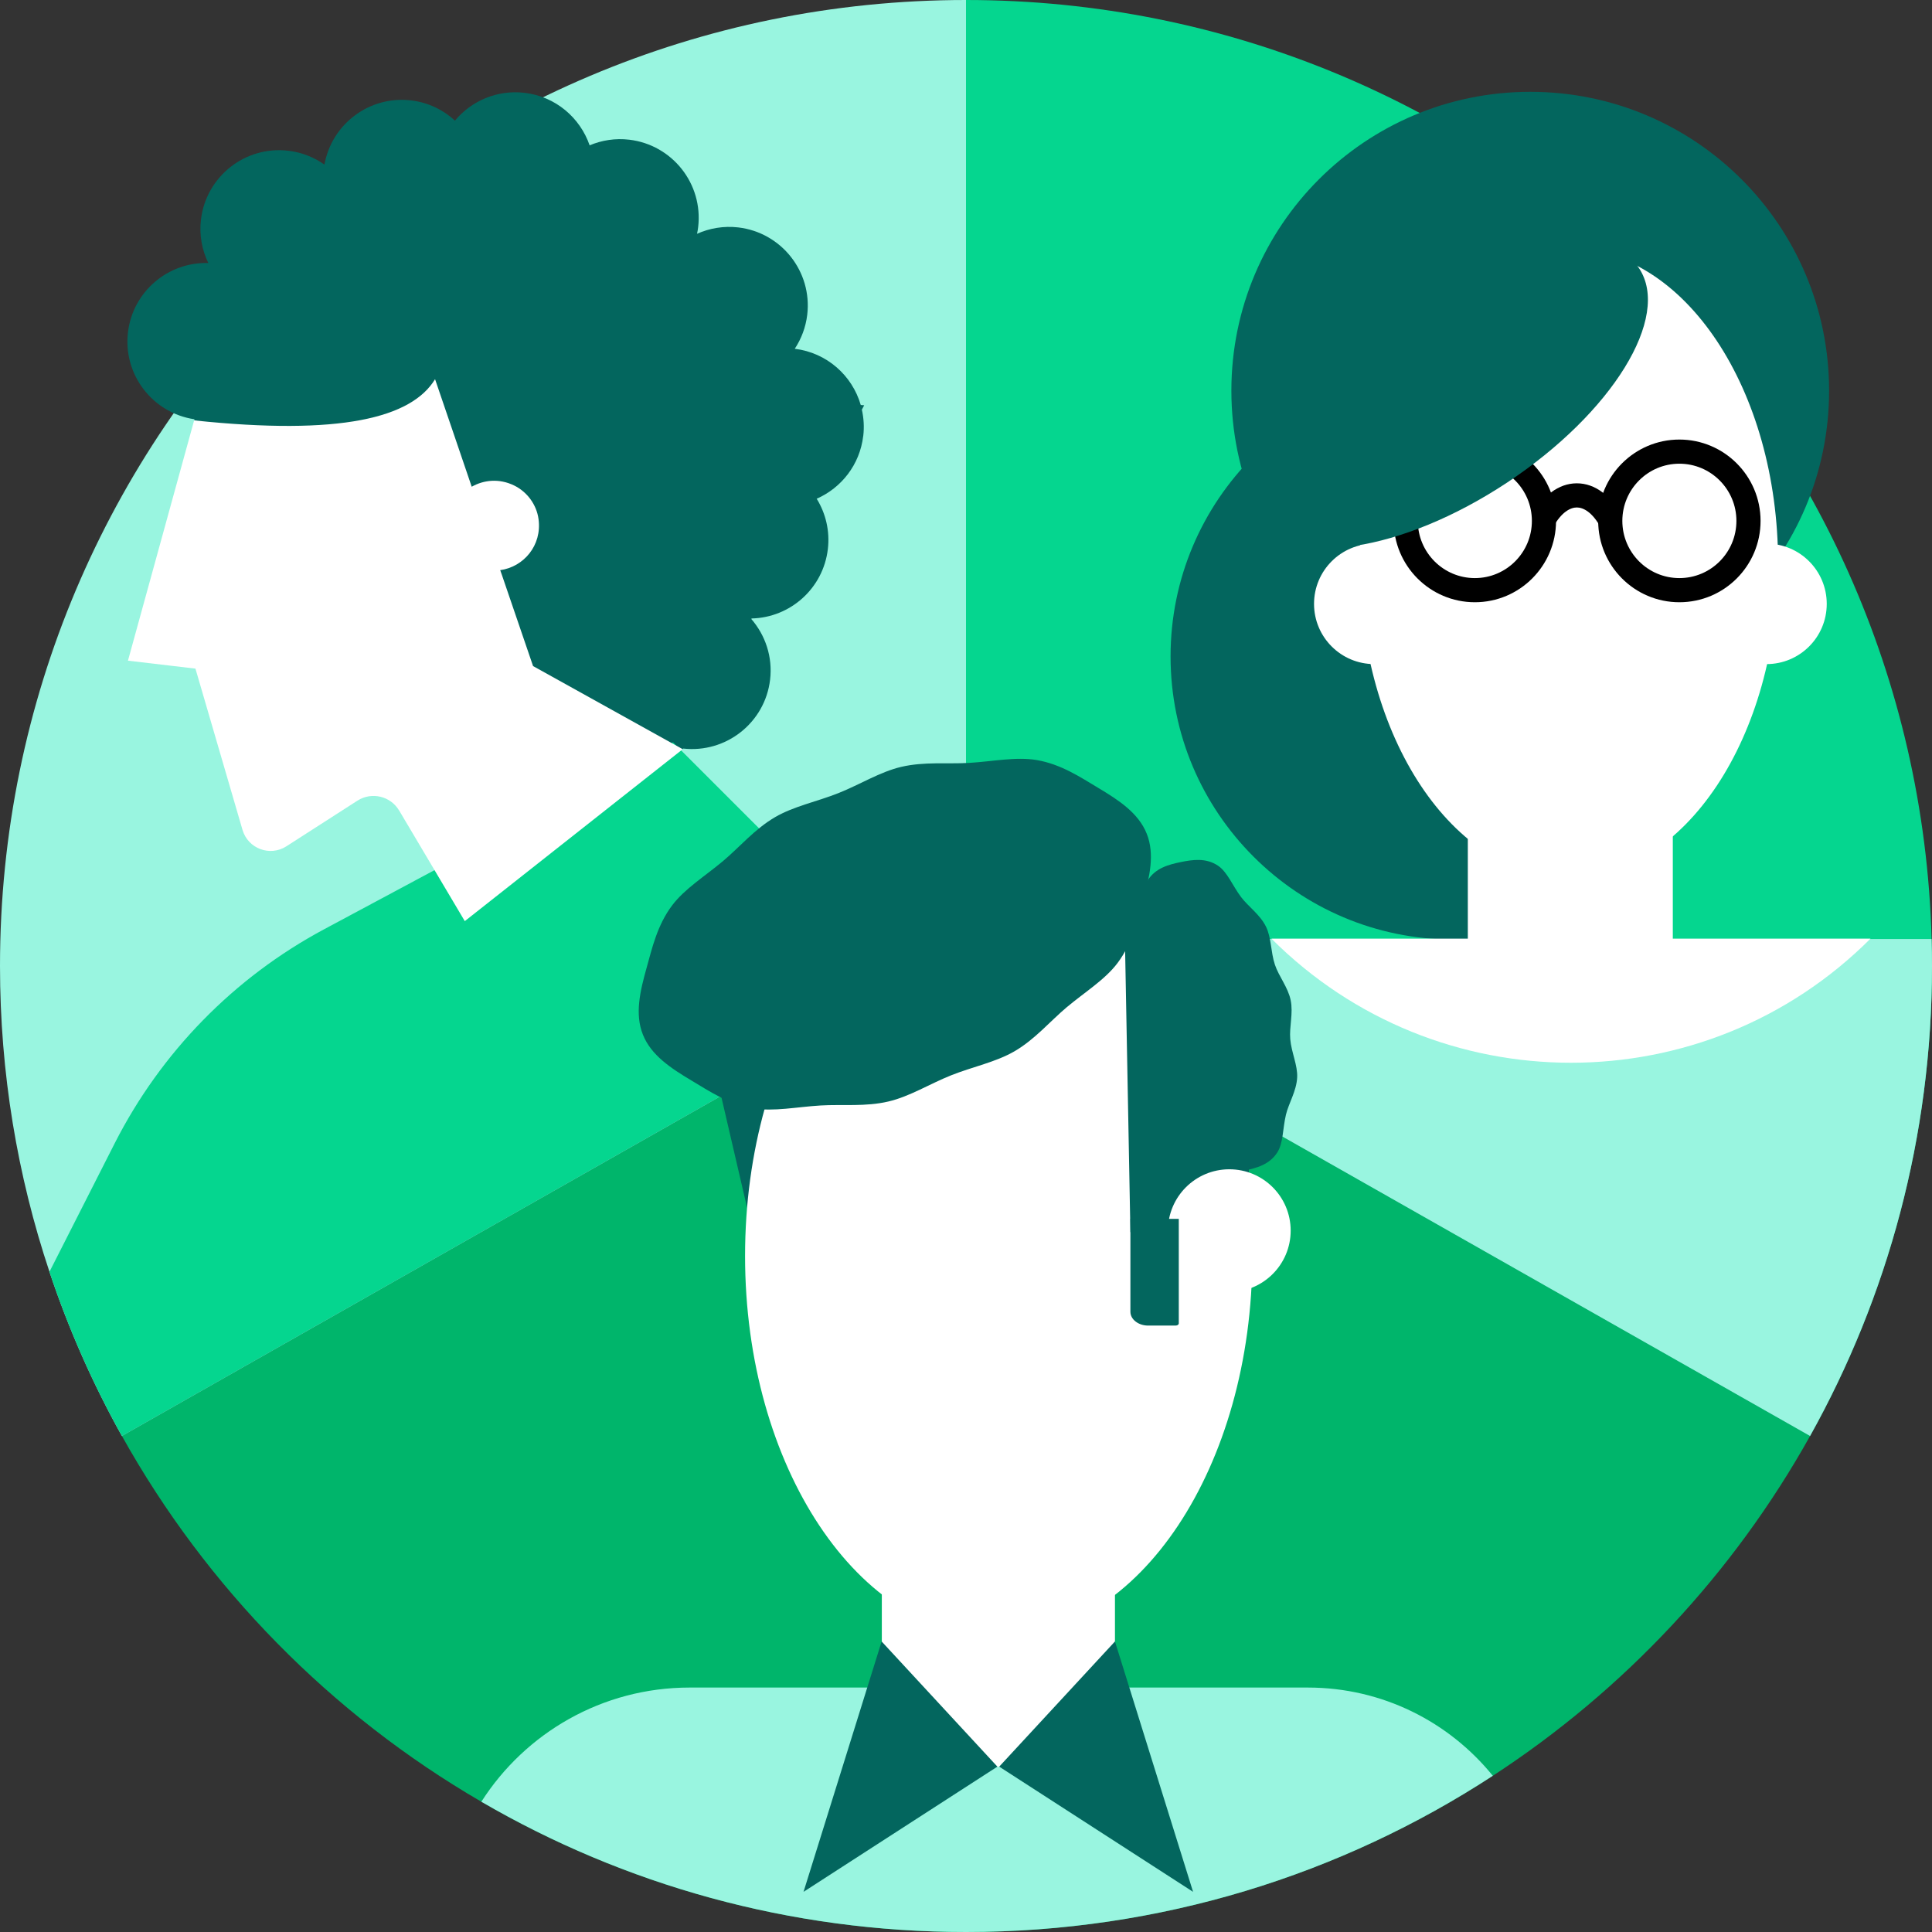 <svg width="160" height="160" viewBox="0 0 160 160" fill="none" xmlns="http://www.w3.org/2000/svg">
<rect x="0" y="0" width="160" height="160" fill="#333333" stroke="none"/>
<g clip-path="url(#clip0_135_1517)">
<path d="M149.905 118.918C143.555 130.298 134.509 139.97 123.628 147.063C111.08 155.245 96.097 160 80 160C65.368 160 51.66 156.073 39.864 149.211C27.422 141.985 17.113 131.494 10.095 118.918L80 79.249L149.905 118.918Z" fill="#00B56B"/>
<path d="M80 0V79.252L75.862 81.599L10.095 118.921C7.693 114.617 5.679 110.07 4.096 105.325C1.439 97.366 0 88.851 0 80C0 35.819 35.816 0 80 0Z" fill="#99F5E0"/>
<path d="M160 80C160 94.127 156.332 107.397 149.902 118.921L86.04 82.68L80 79.252V0C123.436 0 158.785 34.617 159.968 77.765C159.99 78.507 160 79.252 160 80Z" fill="#05D68F"/>
<path d="M151.478 32.353C151.478 46.023 140.399 57.102 126.729 57.102C113.06 57.102 101.977 46.023 101.977 32.353C101.977 18.683 113.056 7.604 126.729 7.604C140.402 7.604 151.478 18.683 151.478 32.353Z" fill="#03665E"/>
<path d="M143.839 54.362C143.839 67.312 133.342 77.81 120.392 77.81C107.442 77.81 96.941 67.312 96.941 54.362C96.941 41.412 107.438 30.914 120.392 30.914C133.345 30.914 143.839 41.412 143.839 54.362Z" fill="#03665E"/>
<path d="M160 80C160 94.127 156.332 107.397 149.902 118.921L86.04 82.68C88.48 79.68 92.202 77.765 96.368 77.765H159.968C159.99 78.507 160 79.252 160 80Z" fill="#99F5E0"/>
<path d="M135.526 85.676H124.565C122.905 85.676 121.559 84.329 121.559 82.67V65.864H138.535V82.67C138.535 84.329 137.189 85.676 135.529 85.676" fill="white"/>
<path d="M147.254 46.649C147.254 61.035 139.497 72.703 129.924 72.703C120.35 72.703 112.596 61.038 112.596 46.649C112.596 32.26 120.353 20.596 129.924 20.596C139.494 20.596 147.254 32.26 147.254 46.649Z" fill="white"/>
<path d="M146.295 45.022C149.052 45.022 151.283 47.254 151.283 50.01C151.283 52.766 149.052 54.998 146.295 54.998V45.022Z" fill="white"/>
<path d="M113.811 54.998C111.055 54.998 108.823 52.766 108.823 50.01C108.823 47.254 111.055 45.022 113.811 45.022V54.998Z" fill="white"/>
<path d="M154.906 77.736C141.205 91.438 118.998 91.438 105.296 77.736H154.906Z" fill="white"/>
<path fill-rule="evenodd" clip-rule="evenodd" d="M122.141 38.402C119.533 38.402 117.417 40.523 117.417 43.138C117.417 45.754 119.536 47.875 122.141 47.875C124.746 47.875 126.864 45.757 126.864 43.138C126.864 40.523 124.748 38.402 122.141 38.402ZM115.417 43.138C115.417 39.423 118.424 36.402 122.141 36.402C125.858 36.402 128.864 39.423 128.864 43.138C128.864 46.858 125.854 49.875 122.141 49.875C118.427 49.875 115.417 46.854 115.417 43.138ZM139.078 38.402C136.474 38.402 134.355 40.523 134.355 43.138C134.355 45.754 136.471 47.875 139.078 47.875C141.686 47.875 143.802 45.757 143.802 43.138C143.802 40.523 141.683 38.402 139.078 38.402ZM132.355 43.138C132.355 39.423 135.365 36.402 139.078 36.402C142.792 36.402 145.802 39.423 145.802 43.138C145.802 46.857 142.795 49.875 139.078 49.875C135.361 49.875 132.355 46.854 132.355 43.138Z" fill="black"/>
<path d="M135.743 22.22C138.416 26.258 133.521 34.201 124.814 39.963C116.107 45.725 106.882 47.123 104.209 43.084C101.536 39.045 106.431 31.103 115.138 25.341C123.845 19.579 133.07 18.185 135.743 22.22Z" fill="#03665E"/>
<path fill-rule="evenodd" clip-rule="evenodd" d="M130.586 42.026C130.069 42.026 129.317 42.391 128.626 43.651L126.872 42.69C127.749 41.091 129.049 40.026 130.586 40.026C132.122 40.026 133.422 41.091 134.299 42.69L132.545 43.651C131.854 42.391 131.102 42.026 130.586 42.026Z" fill="black"/>
<path d="M71.491 36.107C71.581 35.355 71.53 34.623 71.376 33.926L71.568 33.565L71.283 33.539C70.58 31.106 68.486 29.21 65.819 28.884C66.359 28.062 66.727 27.112 66.852 26.067C67.274 22.495 64.719 19.259 61.147 18.834C59.935 18.693 58.765 18.898 57.726 19.361C57.764 19.176 57.799 18.994 57.819 18.802C58.24 15.23 55.686 11.994 52.114 11.569C50.956 11.431 49.834 11.614 48.83 12.036C48.04 9.746 46.01 7.988 43.442 7.687C41.172 7.418 39.039 8.355 37.677 9.989C36.705 9.094 35.452 8.48 34.038 8.314C30.594 7.908 27.474 10.267 26.869 13.631C26.012 13.024 24.992 12.614 23.876 12.483C20.305 12.061 17.065 14.616 16.643 18.188C16.49 19.467 16.727 20.701 17.251 21.782C13.916 21.683 10.993 24.148 10.597 27.525C10.184 31.026 12.637 34.204 16.1 34.722L16.09 34.799L39.423 42.761L37.712 57.809L56.536 62.049L56.565 61.991C60.127 62.397 63.357 59.849 63.776 56.287C63.999 54.394 63.379 52.6 62.221 51.264L62.247 51.219C65.438 51.145 68.172 48.741 68.559 45.476C68.738 43.96 68.377 42.508 67.635 41.303C69.678 40.404 71.207 38.486 71.488 36.107" fill="#03665E"/>
<path d="M75.862 81.599L10.095 118.921C7.693 114.617 5.679 110.07 4.096 105.325L9.506 94.67C13.337 87.137 19.384 80.953 26.834 76.962L55.74 61.476L75.862 81.599Z" fill="#05D68F"/>
<path d="M33.056 67.123L38.492 76.284L56.539 62.046L44.146 55.161L41.556 47.589L41.425 47.218C43.362 46.95 44.894 45.178 44.6 42.995C44.44 41.799 43.663 40.737 42.579 40.206C41.338 39.602 40.062 39.743 39.065 40.309L37.495 35.698L36.03 31.403C34.08 34.607 28.209 36.094 16.077 34.815L10.597 54.714L16.186 55.372L20.084 68.729C20.538 70.279 22.354 70.96 23.716 70.088L29.6 66.308C30.777 65.553 32.343 65.924 33.056 67.127" fill="white"/>
<path d="M123.628 147.063C111.08 155.245 96.097 160 80 160C65.368 160 51.66 156.073 39.864 149.211C43.496 143.526 49.866 139.756 57.112 139.756H108.311C114.495 139.756 120.014 142.605 123.628 147.063Z" fill="#99F5E0"/>
<path d="M92.336 128.635H73.029V146.308H92.336V128.635Z" fill="white"/>
<path d="M59.177 88.429L61.873 100.03L68.169 88.94L59.177 88.429Z" fill="#03665E"/>
<path d="M103.713 104.014C103.713 121.453 94.309 135.59 82.708 135.59C71.108 135.59 61.703 121.453 61.703 104.014C61.703 86.574 71.108 72.438 82.708 72.438C94.309 72.438 103.713 86.574 103.713 104.014Z" fill="white"/>
<path d="M94.968 69.045C95.652 70.756 95.198 72.655 94.664 74.57C94.207 76.214 93.778 78.11 92.557 79.744C91.511 81.138 89.842 82.155 88.32 83.434C86.961 84.579 85.714 86.072 84.026 87.057C82.465 87.965 80.56 88.339 78.769 89.052C76.975 89.769 75.338 90.808 73.579 91.22C71.68 91.668 69.749 91.444 67.971 91.55C65.985 91.668 64.076 92.077 62.356 91.786C60.344 91.444 58.73 90.363 57.265 89.484C55.558 88.464 53.924 87.396 53.243 85.685C52.559 83.978 53.009 82.075 53.547 80.16C54.004 78.516 54.432 76.62 55.657 74.989C56.703 73.595 58.368 72.578 59.894 71.296C61.253 70.151 62.5 68.658 64.188 67.673C65.745 66.765 67.654 66.391 69.445 65.678C71.239 64.962 72.876 63.923 74.631 63.51C76.531 63.062 78.465 63.286 80.24 63.181C82.225 63.062 84.135 62.653 85.855 62.944C87.866 63.286 89.481 64.367 90.945 65.246C92.653 66.266 94.287 67.334 94.968 69.045Z" fill="#03665E"/>
<path d="M106.888 82.833C107.112 83.907 106.764 85.033 106.853 86.056C106.949 87.163 107.474 88.221 107.426 89.228C107.368 90.367 106.725 91.355 106.498 92.308C106.223 93.462 106.281 94.654 105.779 95.444C105.126 96.458 104.036 96.739 103.054 96.941C102.076 97.142 100.96 97.318 99.959 96.643C99.185 96.119 98.766 95 98.053 94.047C97.465 93.26 96.487 92.608 95.985 91.585C95.54 90.68 95.601 89.503 95.252 88.448C94.93 87.476 94.168 86.574 93.945 85.503C93.724 84.432 94.069 83.303 93.98 82.28C93.884 81.174 93.359 80.118 93.407 79.111C93.465 77.973 94.108 76.985 94.335 76.032C94.61 74.877 94.552 73.682 95.054 72.895C95.707 71.878 96.797 71.597 97.778 71.395C98.757 71.194 99.873 71.021 100.874 71.696C101.648 72.217 102.066 73.34 102.779 74.289C103.368 75.076 104.346 75.728 104.848 76.751C105.293 77.656 105.232 78.836 105.581 79.888C105.904 80.86 106.668 81.762 106.888 82.833Z" fill="#03665E"/>
<path d="M103.422 102.041H93.615L93.091 74.107L103.422 76.822V102.041Z" fill="#03665E"/>
<path d="M106.888 101.916C106.888 104.72 104.615 106.997 101.807 106.997C99 106.997 96.723 104.724 96.723 101.916C96.723 99.109 99 96.835 101.807 96.835C104.615 96.835 106.888 99.109 106.888 101.916Z" fill="white"/>
<path d="M97.379 109.779H95.086C94.274 109.779 93.615 109.267 93.615 108.634V100.941H97.622V109.59C97.622 109.693 97.513 109.776 97.382 109.776" fill="#03665E"/>
<path d="M92.336 135.938L82.75 146.305L98.805 156.674L92.336 135.938Z" fill="#03665E"/>
<path d="M73.013 135.938L82.6 146.305L66.545 156.674L73.013 135.938Z" fill="#03665E"/>
</g>
<defs>
<clipPath id="clip0_135_1517">
<rect width="160" height="160" fill="white"/>
</clipPath>
</defs>
</svg>
